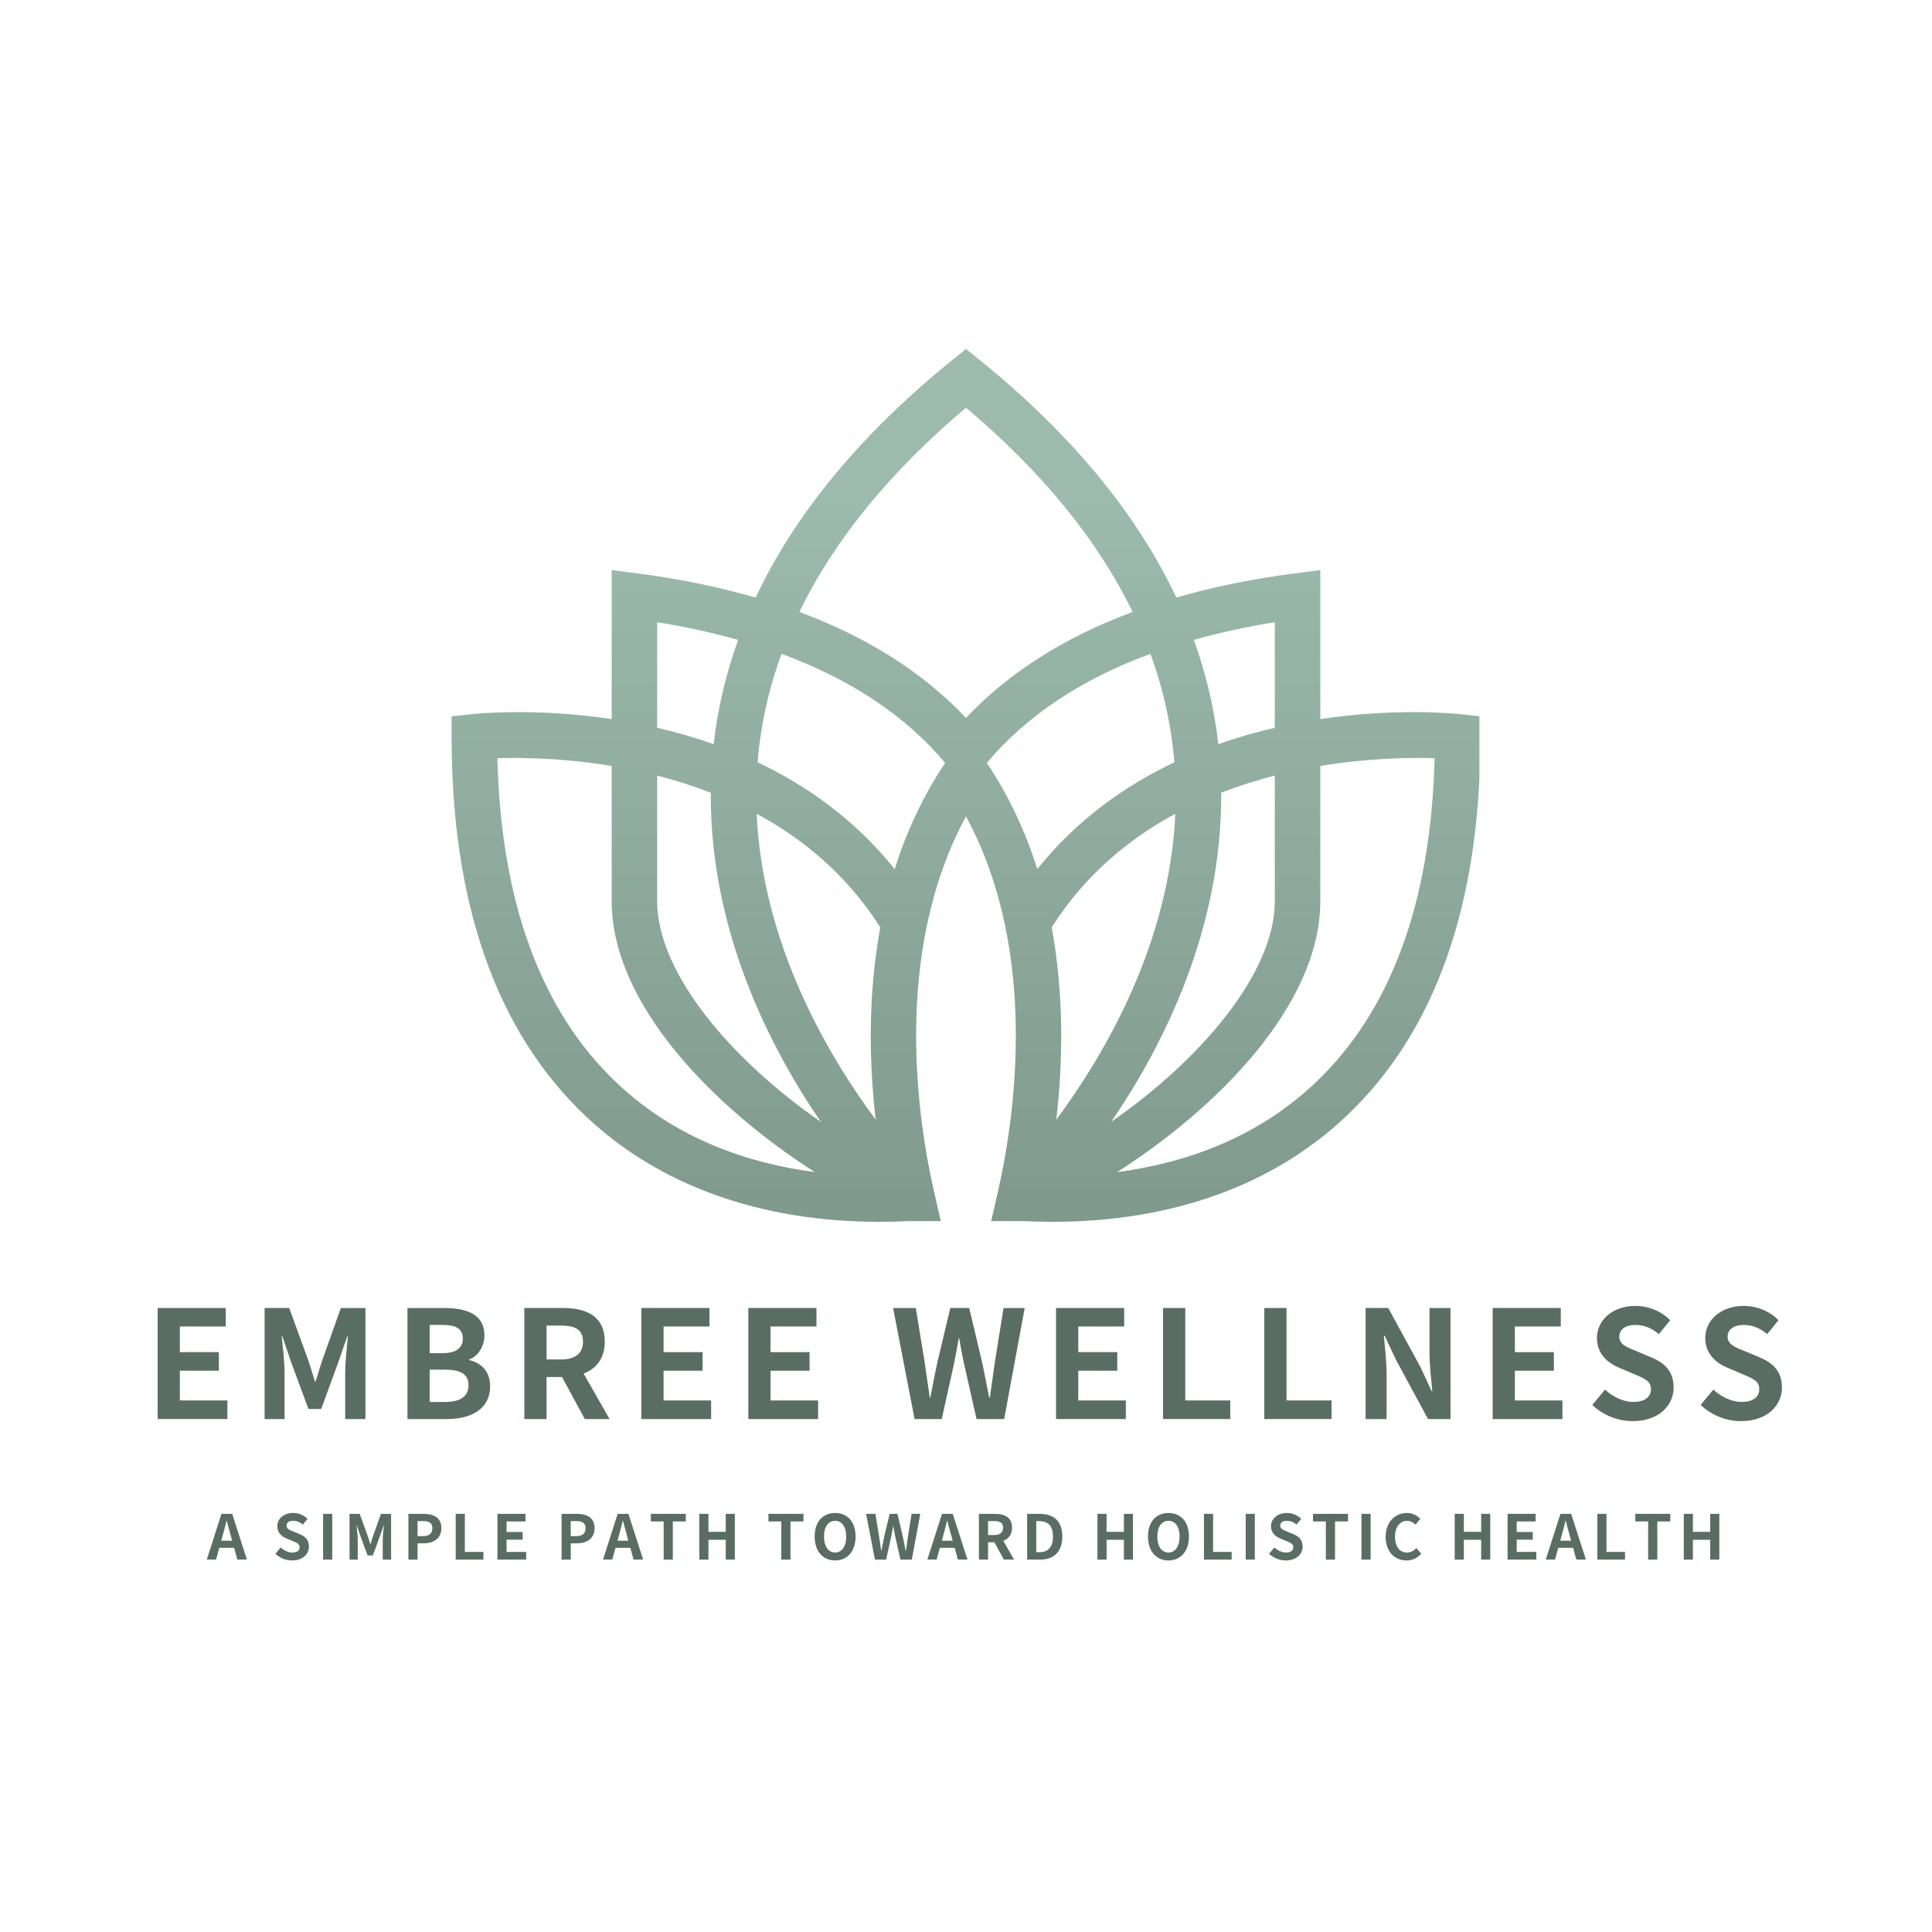 <?xml version="1.0" encoding="UTF-8"?>
<svg data-bbox="-37.5 -37.5 450 450" height="500" viewBox="0 0 375 375" width="500" xmlns="http://www.w3.org/2000/svg" data-type="ugc">
    <g>
        <defs>
            <clipPath id="4b9aef23-54e6-45b2-9fec-f0748185c861">
                <path d="M87.652 67.652h199.5v169.5h-199.5Zm0 0"/>
            </clipPath>
            <clipPath id="d8345865-f3d2-44df-8a77-9032a59ea046">
                <path d="M287.34 143.008v-3.965l-3.942-.43c-1.058-.11-12.418-1.25-27.128.961v-28.918l-4.989.637c-8.246 1.07-15.894 2.652-22.957 4.691-7.683-16.3-20.387-31.699-38.047-46.004l-2.777-2.26-2.781 2.261c-17.66 14.305-30.364 29.704-38.047 46.004-7.063-2.039-14.711-3.62-22.957-4.691l-4.988-.637v28.918c-14.711-2.21-26.07-1.07-27.13-.96l-3.94.429v3.965c0 32.523 8.741 57.281 25.995 73.605 14.274 13.496 33.907 20.54 57.07 20.54 1.821 0 3.676-.055 5.551-.13h6.344l-1.258-5.453c-3.132-13.574-8.332-46.379 6.137-73.11 14.473 26.731 9.274 59.536 6.14 73.11l-1.257 5.453h6.344c1.875.075 3.73.13 5.55.13 23.165 0 42.801-7.044 57.07-20.54 17.255-16.324 25.997-41.082 25.997-73.605Zm-39.899-22.23v20.484c-3.578.828-7.261 1.863-10.96 3.18a89.07 89.07 0 0 0-4.758-20.243 138.755 138.755 0 0 1 15.718-3.422Zm-119.886 0a138.929 138.929 0 0 1 15.718 3.425c-2.382 6.61-3.976 13.367-4.757 20.242-3.7-1.316-7.383-2.351-10.961-3.18Zm-7.836 89.41c-14.703-13.895-22.48-35.086-23.176-63.02 4.582-.145 12.715-.066 22.184 1.508v26.226c0 20.051 19.867 40.098 39.433 52.602-12.926-1.7-26.953-6.434-38.441-17.316Zm7.836-35.282v-24.37a92.153 92.153 0 0 1 10.41 3.331c-.176 26.524 11.277 49.16 21.344 63.867-17.274-11.949-31.754-28.824-31.754-42.828Zm42.418 42.422c-9.383-12.637-21.989-34.152-23.102-59.367 9.063 4.879 17.57 11.918 23.992 22.031-2.492 13.52-2.117 26.73-.89 37.336Zm3.683-48.637c-7.672-9.57-17.008-16.183-26.61-20.73.583-7.152 2.13-14.168 4.645-21.047 13.446 4.945 24.07 12.008 31.762 21.168-4.398 6.559-7.566 13.543-9.797 20.61Zm13.844-29.347c-8.3-8.785-19.117-15.653-32.34-20.567 6.742-13.906 17.535-27.148 32.34-39.644 14.8 12.496 25.594 25.738 32.336 39.644-13.223 4.914-24.04 11.778-32.336 20.567Zm4.04 8.738c7.69-9.16 18.32-16.223 31.76-21.168 2.52 6.875 4.063 13.895 4.645 21.047-9.601 4.547-18.937 11.16-26.61 20.73-2.226-7.066-5.394-14.05-9.796-20.609Zm12.593 31.91c6.422-10.11 14.93-17.152 23.992-22.031-1.113 25.219-13.719 46.73-23.098 59.367 1.223-10.605 1.598-23.816-.894-37.336Zm32.898-26.125a92.153 92.153 0 0 1 10.41-3.332v24.371c0 14.004-14.48 30.88-31.754 42.832 10.067-14.71 21.52-37.347 21.344-63.87Zm18.246 56.32c-11.488 10.883-25.52 15.622-38.441 17.317 19.566-12.504 39.434-32.547 39.434-52.602v-26.226c9.468-1.574 17.601-1.656 22.183-1.508-.695 27.934-8.473 49.125-23.176 63.02Zm0 0"/>
            </clipPath>
            <linearGradient id="2a2f161e-9162-40a3-a840-1f147ac1128e" y2="2951.925" gradientUnits="userSpaceOnUse" x2="3025" y1="2487.63" gradientTransform="translate(-916.403 -840.082) scale(.365)" x1="3025">
                <stop offset="0" stop-color="#9CBBAC"/>
                <stop offset=".125" stop-color="#9CBBAC"/>
                <stop offset=".156" stop-color="#9CBBAC"/>
                <stop offset=".172" stop-color="#9CBBAC"/>
                <stop offset=".188" stop-color="#9BBAAB"/>
                <stop offset=".203" stop-color="#9BB9AB"/>
                <stop offset=".219" stop-color="#9AB9AA"/>
                <stop offset=".234" stop-color="#9AB8AA"/>
                <stop offset=".25" stop-color="#99B8A9"/>
                <stop offset=".266" stop-color="#99B7A8"/>
                <stop offset=".281" stop-color="#98B6A8"/>
                <stop offset=".297" stop-color="#98B6A7"/>
                <stop offset=".313" stop-color="#97B5A7"/>
                <stop offset=".328" stop-color="#96B4A6"/>
                <stop offset=".344" stop-color="#96B4A6"/>
                <stop offset=".359" stop-color="#95B3A5"/>
                <stop offset=".375" stop-color="#95B3A4"/>
                <stop offset=".391" stop-color="#94B2A4"/>
                <stop offset=".406" stop-color="#94B1A3"/>
                <stop offset=".422" stop-color="#93B1A3"/>
                <stop offset=".438" stop-color="#93B0A2"/>
                <stop offset=".453" stop-color="#92AFA2"/>
                <stop offset=".469" stop-color="#92AFA1"/>
                <stop offset=".484" stop-color="#91AEA0"/>
                <stop offset=".5" stop-color="#91AEA0"/>
                <stop offset=".516" stop-color="#90AD9F"/>
                <stop offset=".531" stop-color="#90AC9F"/>
                <stop offset=".547" stop-color="#8FAC9E"/>
                <stop offset=".563" stop-color="#8EAB9D"/>
                <stop offset=".578" stop-color="#8EAA9D"/>
                <stop offset=".594" stop-color="#8DAA9C"/>
                <stop offset=".609" stop-color="#8DA99C"/>
                <stop offset=".625" stop-color="#8CA99B"/>
                <stop offset=".641" stop-color="#8CA89B"/>
                <stop offset=".656" stop-color="#8BA79A"/>
                <stop offset=".672" stop-color="#8BA799"/>
                <stop offset=".688" stop-color="#8AA699"/>
                <stop offset=".703" stop-color="#8AA598"/>
                <stop offset=".719" stop-color="#89A598"/>
                <stop offset=".734" stop-color="#89A497"/>
                <stop offset=".75" stop-color="#88A497"/>
                <stop offset=".766" stop-color="#87A396"/>
                <stop offset=".781" stop-color="#87A295"/>
                <stop offset=".797" stop-color="#86A295"/>
                <stop offset=".813" stop-color="#86A194"/>
                <stop offset=".828" stop-color="#85A094"/>
                <stop offset=".844" stop-color="#85A093"/>
                <stop offset=".859" stop-color="#849F93"/>
                <stop offset=".875" stop-color="#849F92"/>
                <stop offset=".891" stop-color="#839E91"/>
                <stop offset=".906" stop-color="#839D91"/>
                <stop offset=".922" stop-color="#829D90"/>
                <stop offset=".938" stop-color="#829C90"/>
                <stop offset=".953" stop-color="#819B8F"/>
                <stop offset=".969" stop-color="#809B8E"/>
                <stop offset=".984" stop-color="#809A8E"/>
                <stop offset="1" stop-color="#7F9A8D"/>
            </linearGradient>
        </defs>
        <path fill="#ffffff" d="M412.5-37.5v450h-450v-450h450z"/>
        <path fill="#ffffff" d="M412.5-37.5v450h-450v-450h450z"/>
        <g clip-path="url(#4b9aef23-54e6-45b2-9fec-f0748185c861)">
            <g clip-path="url(#d8345865-f3d2-44df-8a77-9032a59ea046)">
                <path d="M87.656 67.719v169.433h199.496V67.72Zm0 0" fill="url(#2a2f161e-9162-40a3-a840-1f147ac1128e)"/>
            </g>
        </g>
        <path d="m42.948 299.055.261-.973c.266-.922.528-1.93.758-2.902h.047c.266.96.504 1.98.781 2.902l.262.973Zm3.117 3.66h1.86l-2.856-8.879h-2.086l-2.844 8.879h1.8l.622-2.281h2.883Zm0 0" fill="#596d64"/>
        <path d="M56.696 302.883c2.055 0 3.266-1.234 3.266-2.688 0-1.285-.707-1.968-1.79-2.414l-1.163-.492c-.754-.297-1.39-.527-1.39-1.164 0-.586.503-.933 1.284-.933.73 0 1.32.261 1.883.73l.898-1.113c-.718-.735-1.75-1.14-2.78-1.14-1.802 0-3.075 1.112-3.075 2.566 0 1.296.902 2.015 1.8 2.386l1.188.504c.793.336 1.332.543 1.332 1.203 0 .621-.492 1.02-1.414 1.02-.781 0-1.62-.399-2.258-.985l-1.02 1.223a4.728 4.728 0 0 0 3.24 1.297Zm0 0" fill="#596d64"/>
        <path d="M62.712 302.715h1.773v-8.879h-1.773Zm0 0" fill="#596d64"/>
        <path d="M67.848 302.715h1.594v-3.707c0-.84-.145-2.078-.227-2.918h.047l.707 2.09 1.383 3.73h1.02l1.366-3.73.72-2.09h.05c-.086.84-.219 2.078-.219 2.918v3.707h1.621v-8.879h-1.968l-1.477 4.152c-.191.551-.348 1.137-.54 1.715h-.058c-.18-.578-.347-1.164-.543-1.715l-1.511-4.152h-1.965Zm0 0" fill="#596d64"/>
        <path d="M79.272 302.715h1.773v-3.156h1.188c1.91 0 3.433-.91 3.433-2.942 0-2.097-1.511-2.78-3.48-2.78h-2.914Zm1.773-4.559v-2.918h1.008c1.227 0 1.871.348 1.871 1.38 0 1.023-.586 1.538-1.809 1.538Zm0 0" fill="#596d64"/>
        <path d="M88.452 302.715h5.375v-1.488h-3.602v-7.39h-1.773Zm0 0" fill="#596d64"/>
        <path d="M96.552 302.715h5.578v-1.488h-3.805v-2.375h3.121v-1.489h-3.12v-2.05h3.671v-1.477h-5.445Zm0 0" fill="#596d64"/>
        <path d="M109.008 302.715h1.773v-3.156h1.188c1.91 0 3.433-.91 3.433-2.942 0-2.097-1.511-2.78-3.48-2.78h-2.914Zm1.773-4.559v-2.918h1.008c1.227 0 1.871.348 1.871 1.38 0 1.023-.586 1.538-1.808 1.538Zm0 0" fill="#596d64"/>
        <path d="m119.856 299.055.261-.973c.266-.922.528-1.93.758-2.902h.047c.266.96.504 1.98.781 2.902l.262.973Zm3.117 3.66h1.86l-2.856-8.879h-2.086l-2.844 8.879h1.8l.622-2.281h2.883Zm0 0" fill="#596d64"/>
        <path d="M128.817 302.715h1.778v-7.402h2.52v-1.477h-6.794v1.477h2.496Zm0 0" fill="#596d64"/>
        <path d="M135.732 302.715h1.773v-3.84h3.36v3.84h1.765v-8.879h-1.765v3.492h-3.36v-3.492h-1.773Zm0 0" fill="#596d64"/>
        <path d="M151.653 302.715h1.778v-7.402h2.52v-1.477h-6.794v1.477h2.496Zm0 0" fill="#596d64"/>
        <path d="M162.095 302.883c2.352 0 3.973-1.766 3.973-4.645 0-2.878-1.621-4.57-3.973-4.57-2.351 0-3.973 1.68-3.973 4.57 0 2.88 1.622 4.645 3.973 4.645Zm0-1.535c-1.32 0-2.16-1.211-2.16-3.11 0-1.906.84-3.046 2.16-3.046 1.32 0 2.16 1.14 2.16 3.046 0 1.899-.84 3.11-2.16 3.11Zm0 0" fill="#596d64"/>
        <path d="M169.824 302.715h2.171l.97-4.39c.144-.7.265-1.383.386-2.055h.047c.11.672.238 1.355.383 2.054l.996 4.391h2.21l1.641-8.879h-1.691l-.695 4.332c-.133.922-.262 1.871-.395 2.832h-.062c-.192-.96-.372-1.922-.563-2.832l-1.031-4.332h-1.512l-1.031 4.332c-.196.922-.387 1.883-.567 2.832h-.046c-.133-.95-.278-1.898-.41-2.832l-.708-4.332h-1.812Zm0 0" fill="#596d64"/>
        <path d="m182.808 299.055.261-.973c.266-.922.528-1.93.758-2.902h.047c.266.96.504 1.98.781 2.902l.262.973Zm3.117 3.66h1.86l-2.856-8.879h-2.086l-2.844 8.879h1.8l.622-2.281h2.883Zm0 0" fill="#596d64"/>
        <path d="M191.781 295.238h1.153c1.14 0 1.765.325 1.765 1.286 0 .949-.625 1.425-1.765 1.425h-1.153Zm5.04 7.477-2.075-3.637c1.02-.394 1.691-1.222 1.691-2.554 0-2.04-1.476-2.688-3.336-2.688h-3.093v8.879h1.773v-3.36h1.238l1.825 3.36Zm0 0" fill="#596d64"/>
        <path d="M199.368 302.715h2.531c2.613 0 4.297-1.488 4.297-4.477 0-3-1.684-4.402-4.395-4.402h-2.433Zm1.773-1.43v-6.035h.555c1.652 0 2.687.817 2.687 2.988 0 2.16-1.035 3.047-2.687 3.047Zm0 0" fill="#596d64"/>
        <path d="M213.012 302.715h1.773v-3.84h3.36v3.84h1.765v-8.879h-1.765v3.492h-3.36v-3.492h-1.773Zm0 0" fill="#596d64"/>
        <path d="M226.8 302.883c2.35 0 3.972-1.766 3.972-4.645 0-2.878-1.621-4.57-3.973-4.57-2.351 0-3.973 1.68-3.973 4.57 0 2.88 1.622 4.645 3.973 4.645Zm0-1.535c-1.321 0-2.161-1.211-2.161-3.11 0-1.906.84-3.046 2.16-3.046 1.32 0 2.16 1.14 2.16 3.046 0 1.899-.84 3.11-2.16 3.11Zm0 0" fill="#596d64"/>
        <path d="M233.688 302.715h5.375v-1.488h-3.602v-7.39h-1.773Zm0 0" fill="#596d64"/>
        <path d="M241.788 302.715h1.773v-8.879h-1.773Zm0 0" fill="#596d64"/>
        <path d="M249.572 302.883c2.055 0 3.266-1.234 3.266-2.688 0-1.285-.707-1.968-1.79-2.414l-1.163-.492c-.754-.297-1.39-.527-1.39-1.164 0-.586.503-.933 1.284-.933.73 0 1.32.261 1.883.73l.898-1.113c-.718-.735-1.75-1.14-2.78-1.14-1.802 0-3.075 1.112-3.075 2.566 0 1.296.902 2.015 1.8 2.386l1.188.504c.793.336 1.332.543 1.332 1.203 0 .621-.492 1.02-1.414 1.02-.781 0-1.62-.399-2.258-.985l-1.02 1.223a4.728 4.728 0 0 0 3.24 1.297Zm0 0" fill="#596d64"/>
        <path d="M257.35 302.715h1.777v-7.402h2.52v-1.477h-6.794v1.477h2.496Zm0 0" fill="#596d64"/>
        <path d="M264.264 302.715h1.773v-8.879h-1.773Zm0 0" fill="#596d64"/>
        <path d="M273.02 302.883c1.153 0 2.102-.457 2.833-1.309l-.934-1.101c-.48.515-1.082.875-1.836.875-1.406 0-2.316-1.164-2.316-3.098 0-1.906 1.008-3.058 2.351-3.058.672 0 1.188.312 1.633.742l.934-1.125c-.574-.602-1.477-1.14-2.602-1.14-2.246 0-4.129 1.714-4.129 4.644 0 2.96 1.825 4.57 4.067 4.57Zm0 0" fill="#596d64"/>
        <path d="M282.36 302.715h1.773v-3.84h3.36v3.84h1.765v-8.879h-1.765v3.492h-3.36v-3.492h-1.773Zm0 0" fill="#596d64"/>
        <path d="M292.62 302.715h5.578v-1.488h-3.805v-2.375h3.121v-1.489h-3.12v-2.05h3.671v-1.477h-5.445Zm0 0" fill="#596d64"/>
        <path d="m302.844 299.055.261-.973c.266-.922.528-1.93.758-2.902h.047c.266.96.504 1.98.781 2.902l.262.973Zm3.117 3.66h1.86l-2.856-8.879h-2.086l-2.844 8.879h1.8l.622-2.281h2.883Zm0 0" fill="#596d64"/>
        <path d="M310.044 302.715h5.375v-1.488h-3.602v-7.39h-1.773Zm0 0" fill="#596d64"/>
        <path d="M319.905 302.715h1.778v-7.402h2.52v-1.477h-6.794v1.477h2.496Zm0 0" fill="#596d64"/>
        <path d="M326.82 302.715h1.773v-3.84h3.36v3.84h1.765v-8.879h-1.765v3.492h-3.36v-3.492h-1.773Zm0 0" fill="#596d64"/>
        <path d="M30.598 275.436h13.543v-3.61h-9.23v-5.769h7.57v-3.61h-7.57v-4.98h8.91v-3.582H30.598Zm0 0" fill="#596d64"/>
        <path d="M51.362 275.436h3.875v-9c0-2.04-.347-5.035-.554-7.074h.117l1.719 5.066 3.347 9.055h2.477l3.32-9.055 1.746-5.066h.117c-.203 2.039-.523 5.035-.523 7.074v9h3.93v-21.55h-4.774l-3.582 10.077c-.468 1.34-.843 2.766-1.312 4.164h-.145c-.437-1.398-.843-2.824-1.312-4.164l-3.668-10.078h-4.778Zm0 0" fill="#596d64"/>
        <path d="M79.086 275.436h7.692c4.746 0 8.355-2.008 8.355-6.348 0-2.914-1.718-4.543-4.047-5.097v-.145c1.836-.64 2.942-2.68 2.942-4.66 0-4.02-3.38-5.3-7.805-5.3h-7.137Zm4.313-12.785v-5.477h2.562c2.59 0 3.872.758 3.872 2.653 0 1.718-1.192 2.824-3.93 2.824Zm0 9.465v-6.262h3c2.969 0 4.543.875 4.543 2.973 0 2.242-1.602 3.289-4.543 3.289Zm0 0" fill="#596d64"/>
        <path d="M106.085 257.291h2.797c2.765 0 4.277.79 4.277 3.118 0 2.3-1.512 3.464-4.277 3.464h-2.797Zm12.23 18.145-5.039-8.824c2.477-.961 4.11-2.969 4.11-6.203 0-4.95-3.582-6.524-8.098-6.524h-7.516v21.551h4.313v-8.156h3l4.426 8.156Zm0 0" fill="#596d64"/>
        <path d="M124.487 275.436h13.543v-3.61h-9.23v-5.769h7.57v-3.61h-7.57v-4.98h8.91v-3.582h-13.223Zm0 0" fill="#596d64"/>
        <path d="M145.251 275.436h13.543v-3.61h-9.23v-5.769h7.57v-3.61h-7.57v-4.98h8.91v-3.582h-13.223Zm0 0" fill="#596d64"/>
        <path d="M177.52 275.436h5.273l2.36-10.66c.347-1.688.64-3.348.929-4.98h.117c.262 1.632.582 3.292.934 4.98l2.414 10.66h5.36l3.991-21.55h-4.109l-1.687 10.51c-.32 2.243-.641 4.544-.961 6.876h-.145c-.469-2.332-.902-4.66-1.371-6.875l-2.504-10.512h-3.668l-2.504 10.512a389.053 389.053 0 0 0-1.37 6.875h-.118c-.32-2.3-.668-4.602-.988-6.875l-1.72-10.512h-4.398Zm0 0" fill="#596d64"/>
        <path d="M204.98 275.436h13.543v-3.61h-9.23v-5.769h7.57v-3.61h-7.57v-4.98h8.91v-3.582H204.98Zm0 0" fill="#596d64"/>
        <path d="M225.744 275.436h13.047v-3.61h-8.734v-17.94h-4.313Zm0 0" fill="#596d64"/>
        <path d="M245.402 275.436h13.047v-3.61h-8.734v-17.94h-4.313Zm0 0" fill="#596d64"/>
        <path d="M265.06 275.436h4.078v-8.648c0-2.477-.32-5.184-.524-7.516h.145l2.183 4.633 6.235 11.531h4.367v-21.55h-4.078v8.59c0 2.448.32 5.3.554 7.542h-.144l-2.156-4.66-6.262-11.473h-4.399Zm0 0" fill="#596d64"/>
        <path d="M289.725 275.436h13.543v-3.61h-9.23v-5.769h7.57v-3.61h-7.57v-4.98h8.91v-3.582h-13.223Zm0 0" fill="#596d64"/>
        <path d="M316.927 275.842c4.98 0 7.922-3 7.922-6.523 0-3.113-1.719-4.774-4.34-5.852l-2.824-1.195c-1.836-.727-3.38-1.281-3.38-2.824 0-1.426 1.224-2.274 3.118-2.274 1.777 0 3.203.645 4.57 1.778l2.184-2.707c-1.746-1.778-4.25-2.766-6.754-2.766-4.367 0-7.457 2.707-7.457 6.23 0 3.145 2.184 4.895 4.371 5.797l2.883 1.223c1.922.816 3.23 1.309 3.23 2.91 0 1.516-1.191 2.477-3.437 2.477-1.89 0-3.93-.961-5.473-2.387l-2.476 2.969c2.097 2.011 4.98 3.144 7.863 3.144Zm0 0" fill="#596d64"/>
        <path d="M337.953 275.842c4.98 0 7.922-3 7.922-6.523 0-3.113-1.719-4.774-4.34-5.852l-2.824-1.195c-1.836-.727-3.38-1.281-3.38-2.824 0-1.426 1.224-2.274 3.118-2.274 1.777 0 3.203.645 4.57 1.778l2.184-2.707c-1.746-1.778-4.25-2.766-6.754-2.766-4.367 0-7.457 2.707-7.457 6.23 0 3.145 2.184 4.895 4.371 5.797l2.883 1.223c1.922.816 3.23 1.309 3.23 2.91 0 1.516-1.191 2.477-3.437 2.477-1.89 0-3.93-.961-5.473-2.387l-2.476 2.969c2.097 2.011 4.98 3.144 7.863 3.144Zm0 0" fill="#596d64"/>
    </g>
</svg>
